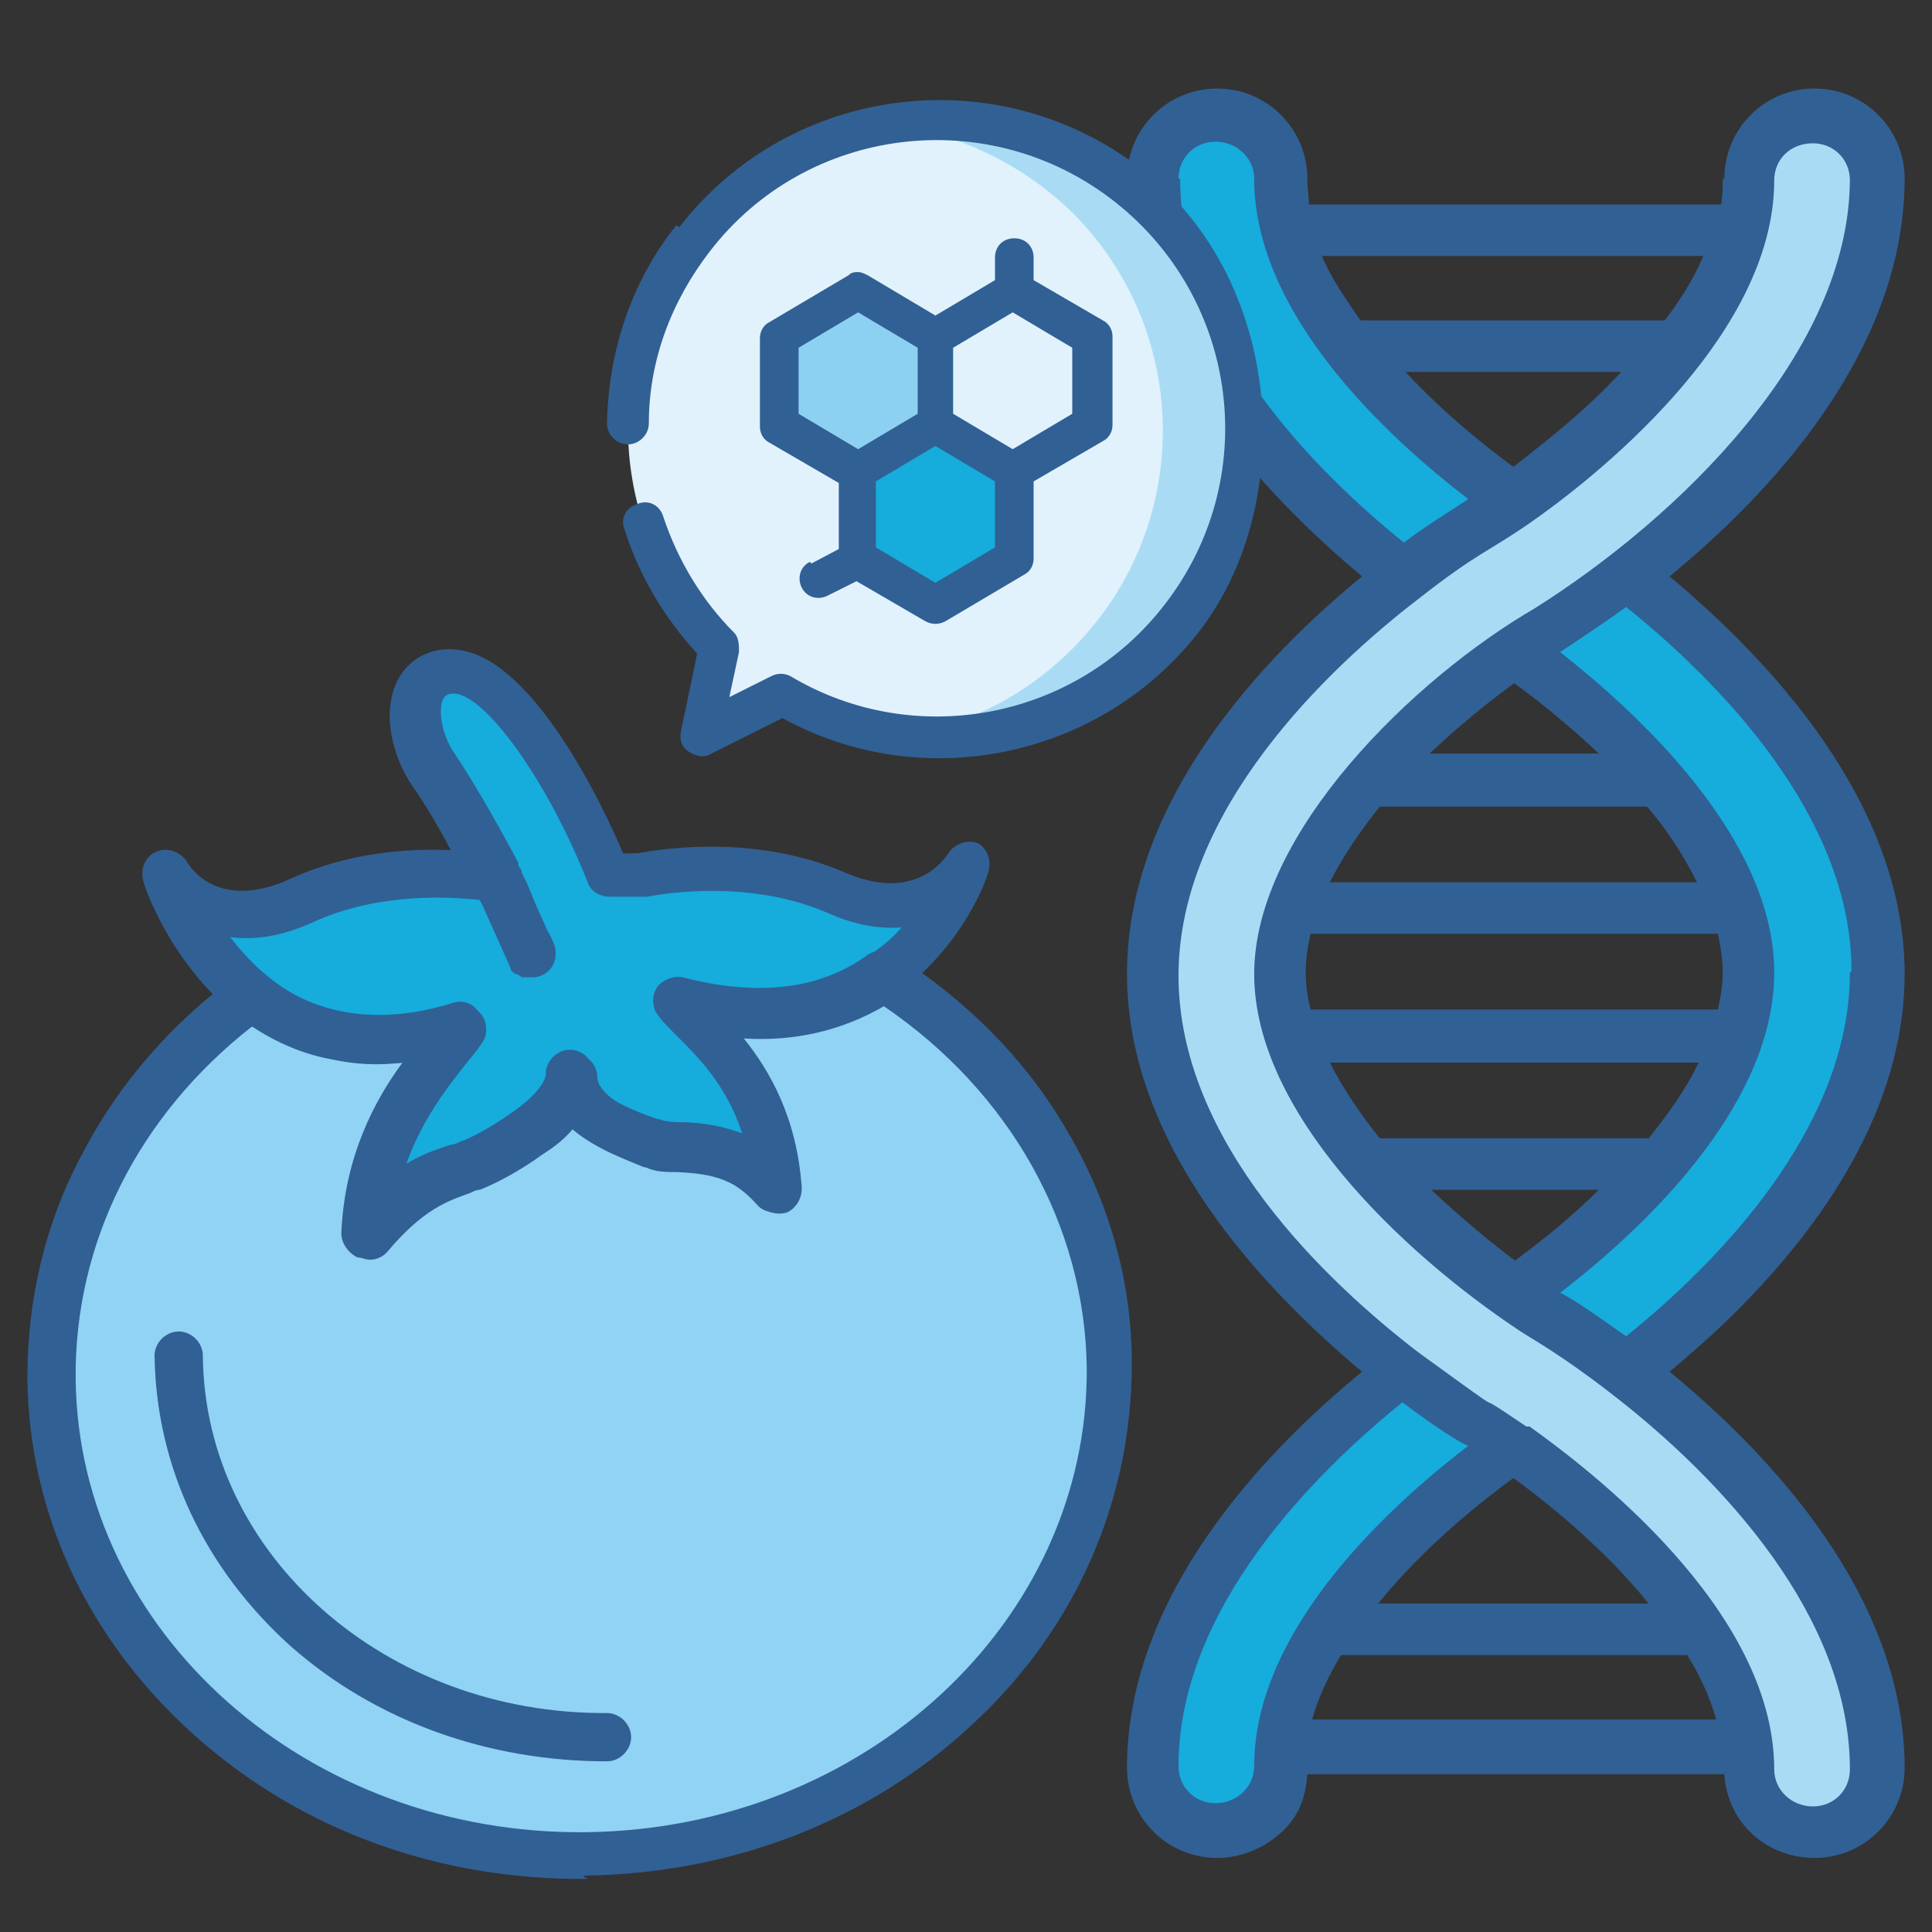 <?xml version="1.0" encoding="UTF-8"?>
<svg id="UALjoven_Semana_de_la_Ciencia" xmlns="http://www.w3.org/2000/svg" version="1.1" viewBox="0 0 120 120">
  <rect x="0" y="0" width="120" height="120" fill="#333333" stroke="none"/>
  <!-- Generator: Adobe Illustrator 29.0.0, SVG Export Plug-In . SVG Version: 2.1.0 Build 186)  -->
  <defs>
    <style>
      .st0 {
        fill: #316094;
      }

      .st1 {
        fill: #a9dcf4;
      }

      .st2 {
        fill: #8cd1f2;
      }

      .st3 {
        fill: #e1f2fd;
      }

      .st4 {
        fill: #90d3f4;
      }

      .st5 {
        fill: #16acdc;
      }
    </style>
  </defs>
  <g id="Herencia_Agronomico">
    <g id="ADN">
      <path class="st5" d="M94,89.8c-5.4,3.7-14.5,11.8-14.5,19.9,0,2.2-1.8,4-4,4-2.2,0-4-1.8-4-4,0-10.9,9.5-20,15.5-24.6,2.7,2.1,4.6,3.3,4.9,3.4.6.3,1.2.8,2,1.3h0Z"/>
      <path class="st5" d="M94,31c-.8.5-1.4,1-2,1.3-.3.2-2.3,1.4-4.9,3.4-6.1-4.7-15.5-13.7-15.5-24.6,0-2.2,1.8-4,4-4,2.2,0,4,1.8,4,4,0,8.1,9.2,16.2,14.5,19.9h0Z"/>
      <path class="st5" d="M116.5,60.4c0,10.9-9.5,20-15.5,24.6-2.7-2.1-4.6-3.3-4.9-3.4-.6-.3-1.3-.8-2-1.3,5.4-3.7,14.5-11.8,14.5-19.9,0-8.1-9.2-16.2-14.5-19.9.8-.5,1.5-1,2-1.3.3-.2,2.2-1.4,4.9-3.4,6.1,4.7,15.6,13.8,15.6,24.7h0Z"/>
      <path class="st1" d="M116.5,109.7c0,2.2-1.8,4-4,4-2.2,0-4-1.8-4-4,0-8.2-9.2-16.2-14.5-19.9h0c-.8-.5-1.4-1-2-1.3-.3-.1-2.3-1.3-4.9-3.4-6.1-4.7-15.5-13.7-15.5-24.6,0-10.9,9.5-20,15.5-24.7,2.6-2,4.6-3.2,4.9-3.4.6-.3,1.2-.8,2-1.3h0c5.4-3.7,14.5-11.8,14.5-19.9,0-2.2,1.8-4,4-4,2.2,0,4,1.8,4,4,0,10.9-9.5,20-15.5,24.6-2.6,2-4.6,3.2-4.9,3.4-.6.3-1.3.8-2,1.3h0c-5.4,3.8-14.5,11.8-14.5,19.9,0,8.1,9.2,16.2,14.5,19.9h0c.8.5,1.4,1,2,1.3.3.1,2.3,1.3,4.9,3.4,6.1,4.7,15.6,13.8,15.6,24.7h0Z"/>
      <path class="st0" d="M107,11.1c0,.5,0,1-.1,1.6h-25.6c0-.5-.1-1-.1-1.6,0-3.1-2.5-5.6-5.6-5.6-3.1,0-5.6,2.5-5.6,5.6,0,10.7,8.5,19.6,14.6,24.7-6.1,5-14.6,13.9-14.6,24.7,0,10.7,8.5,19.6,14.6,24.7-6.1,5-14.6,13.9-14.6,24.6,0,3.1,2.5,5.6,5.6,5.6,1.5,0,2.9-.6,4-1.6s1.5-2.2,1.6-3.6h25.9c.2,3.1,2.7,5.2,5.6,5.2,3.1,0,5.6-2.5,5.6-5.6,0-10.7-8.5-19.6-14.6-24.6,1.3-1.1,2.7-2.3,4.2-3.8,5.2-5.2,10.4-12.5,10.4-20.9,0-10.7-8.5-19.6-14.6-24.7,6.1-5,14.6-13.9,14.6-24.7,0-3.1-2.5-5.6-5.6-5.6-3.2,0-5.6,2.6-5.6,5.6h0ZM105.8,15.9c-.6,1.4-1.4,2.7-2.4,4h-18.9c-.9-1.3-1.8-2.6-2.4-4h23.6ZM94,29c-1.5-1.1-4.2-3.2-6.7-5.9h13.4c-2.5,2.7-5.2,4.7-6.7,5.9ZM73.2,11.1c0-1.3,1-2.3,2.3-2.3,1.3,0,2.4,1,2.4,2.3,0,8.6,8.6,16.3,13.3,19.9-1.2.8-2.4,1.5-4,2.7-5.6-4.5-13.9-12.9-13.9-22.6ZM106.5,106.8h-25c.4-1.4,1-2.7,1.8-4h21.5c.8,1.3,1.4,2.6,1.8,4ZM94,91.8c1.9,1.4,5.5,4.2,8.4,7.8h-16.8c2.9-3.6,6.5-6.4,8.4-7.8h0ZM75.5,112c-1.3,0-2.3-1-2.3-2.3,0-8.9,7-17,13.9-22.6,2,1.5,3.7,2.6,4.1,2.7-4.7,3.6-13.3,11.3-13.3,19.9,0,1.3-1.1,2.3-2.4,2.3ZM81.4,58h25.3c.4,1.8.4,3,0,4.7h-25.3c-.4-1.6-.4-2.9,0-4.7h0ZM85.8,50.1h16.5c1.3,1.5,2.3,3.1,3.1,4.7h-22.8c.8-1.6,1.9-3.2,3.1-4.7h0ZM94,42.4c1.8,1.3,3.6,2.8,5.3,4.4h-10.5c1.7-1.6,3.5-3.1,5.3-4.4ZM102.3,70.7h-16.6c-1.2-1.5-2.3-3.1-3.1-4.7h22.9c-.8,1.7-1.9,3.2-3.1,4.7h0ZM99.3,73.9c-2,2-4,3.5-5.2,4.4-1.2-.9-3.2-2.5-5.2-4.4h10.5ZM114.9,60.4c0,9.7-8.3,18.1-13.9,22.6-1-.7-3.2-2.3-4.1-2.7,6.1-4.7,13.3-12.1,13.3-19.9,0-8.4-8.6-16.2-13.3-19.9.6-.4,2.3-1.5,4.1-2.8,5.6,4.5,14,12.9,14,22.6ZM114.9,11.1c0,10.8-10.7,21.1-19.6,26.7-7.4,4.3-17.4,13.9-17.4,22.7,0,8.6,9.2,17.3,16.4,22.1.9.6,2.6,1.5,5.7,3.9,5.6,4.3,14.9,13.1,14.9,23.4,0,1.3-1,2.3-2.3,2.3-1.3,0-2.4-1-2.4-2.3,0-10-11.7-18.8-15.2-21.3,0,0-.1,0-.2,0-4.7-3.2.6.7-6.7-4.6-5.6-4.3-14.9-13-14.9-23.4,0-10.3,9.3-19.1,14.9-23.4,3.7-2.9,4.3-2.9,6.9-4.7,3.6-2.5,15.2-11.4,15.2-21.3,0-1.3,1-2.3,2.4-2.3,1.3,0,2.3,1,2.3,2.3h0Z"/>
    </g>
    <g id="Tomate">
      <path class="st5" d="M31.2,55.7l-.4-1c0,.2.2.5.4,1,.5,1.1,1.3,2.8,1.7,3.8l-1.7-3.8ZM51.9,55.6c-5.9-2.5-12.2-1.1-12.2-1.1h-2c-2-5.1-6-12.1-9.3-12.6-3.3-.6-3.4,3.5-1.6,6.1,1.2,1.7,2.6,4.3,3.8,6.6-.9-.2-6.7-1.1-12,1.4-5.6,2.6-8.2-1.4-8.3-1.6,0,.2,1.5,4.6,5.3,7.6,2.9,2.3,7,3.8,13,2-.5,1.1-5.6,5.3-5.9,12.8,2.8-3.4,4.9-3.7,6.4-4.3,1-.4,6.3-3,6.3-5.6h0c0,2.6,4,3.8,5.1,4.2,1.5.5,4.9-.5,7.8,2.8-.5-7.6-5.6-10.5-6.1-11.6,5.9,1.6,10,.4,12.8-1.6,3.8-2.7,5.2-6.7,5.3-6.9-.1.2-2.5,4.3-8.3,1.8"/>
      <path class="st4" d="M69,84.9c.2,16.5-14.4,30.1-32.5,30.3-18.2.2-33-13-33.2-29.6-.1-9.6,4.7-18.2,12.4-23.8,2.9,2.3,7,3.8,13,2-.5,1.1-5.6,5.3-5.9,12.8,2.8-3.4,4.9-3.7,6.4-4.3,1-.4,6.3-3,6.3-5.6h0c0,2.6,4,3.8,5.1,4.2,1.5.5,4.9-.5,7.8,2.8-.5-7.6-5.6-10.5-6.1-11.6,5.9,1.6,10,.4,12.8-1.6,8.4,5.3,14,14.2,14.1,24.2"/>
      <path class="st0" d="M37.7,109.4c-7.4,0-14.4-2.5-19.7-7.2-5.3-4.8-8.3-11.1-8.4-18,0-.8.7-1.5,1.5-1.5s1.5.7,1.5,1.5c.1,12.4,11.4,22.3,25.1,22.2.8,0,1.5.7,1.5,1.5s-.7,1.5-1.5,1.5Z"/>
      <path class="st0" d="M36.5,116.7c-9.2.1-17.8-3-24.4-8.9-6.6-5.9-10.3-13.7-10.4-22.2,0-4.9,1.1-9.7,3.5-14.1,2.2-4.2,5.5-8,9.5-10.9.5-.4,1.3-.4,1.8,0,3.1,2.5,7.1,3.1,11.6,1.7.6-.2,1.2,0,1.5.4.4.4.5,1.1.3,1.6-.2.4-.5.9-1.1,1.5-1.1,1.3-2.9,3.5-3.9,6.7,1.2-.8,2.2-1.1,3.1-1.4.2,0,.4-.1.6-.2.4-.1,1.8-.8,3.2-1.8,1.6-1.1,2.1-2,2.1-2.4,0-.8.7-1.5,1.5-1.5h0c.8,0,1.5.7,1.5,1.5s.5,1.6,3.9,2.8h.1c.2.1.7.2,1.2.2,1,0,2.4.1,4,.7-1-3.1-2.9-4.9-4.1-6.1-.6-.6-1-1-1.3-1.5-.2-.5-.2-1.1.2-1.6.4-.4,1-.6,1.5-.5,4.6,1.2,8.5.8,11.5-1.4.5-.3,1.1-.4,1.7,0,4.4,2.8,8.1,6.5,10.6,10.8,2.7,4.5,4.1,9.5,4.1,14.6,0,8.4-3.4,16.4-9.9,22.4-6.4,6-15,9.3-24.2,9.4ZM15.6,63.8c-7,5.5-11,13.4-10.9,21.9.2,15.7,14.4,28.3,31.7,28.1,17.3-.2,31.2-13.1,31.1-28.8-.1-8.9-4.8-17.2-12.6-22.5-2.6,1.5-5.5,2.2-8.7,2,1.6,2,3.3,4.9,3.6,9.3,0,.6-.3,1.2-.9,1.5-.6.2-1.3,0-1.7-.4-1.7-1.9-3.5-2-5.1-2.1-.7,0-1.4,0-2-.3h-.1c-.9-.4-3-1.1-4.4-2.4-.5.6-1.1,1.1-1.9,1.6-1.5,1.1-3.1,1.9-3.9,2.2-.2,0-.4.1-.6.2-1.4.5-2.9,1-5.1,3.6-.4.5-1.1.7-1.7.4-.6-.2-1-.8-1-1.5.2-4.8,2.1-8.2,3.8-10.6-1.5.1-3,0-4.4-.2-1.8-.4-3.5-1.1-5-2.1Z"/>
      <path class="st0" d="M60.8,52.4c-.7-.3-1.5,0-1.9.6-.2.3-2,3.1-6.4,1.2-5.8-2.5-11.8-1.4-12.9-1.2h-.9c-1.3-3.1-5.5-11.8-10-12.6-1.6-.3-3,.3-3.8,1.5-1.3,2-.6,5,.7,6.9.7,1,1.5,2.3,2.4,4-2.6-.1-6.3.1-10,1.8-4.4,2-6.2-.7-6.4-1.1-.4-.6-1.2-.9-1.9-.6-.7.3-1,1.1-.8,1.8,0,.2,1.6,5,5.7,8.3,1.8,1.4,3.8,2.4,6,2.8,1.4.3,2.8.4,4.4.2-1.7,2.3-3.6,5.8-3.8,10.6,0,.6.4,1.2,1,1.5.2,0,.4.1.6,0,.4,0,.8-.2,1.1-.5,2.2-2.6,3.7-3.2,5.1-3.6.2,0,.4-.1.6-.2.7-.3,2.4-1.1,3.9-2.2.8-.5,1.4-1.1,1.9-1.6,1.4,1.3,3.5,2,4.4,2.4h.1c.6.3,1.3.3,2,.3,1.6,0,3.4.2,5.1,2.1.4.5,1.1.6,1.7.4.6-.2,1-.8.9-1.5-.3-4.3-2-7.3-3.6-9.3,3.6.2,6.8-.6,9.6-2.6,4.3-3,5.8-7.5,5.8-7.7.2-.7-.1-1.5-.8-1.8ZM54.1,59.4c-3.1,2.2-7,2.6-11.5,1.4-.6-.2-1.2,0-1.5.5-.4.4-.5,1.1-.2,1.6.2.5.7.9,1.3,1.5,1.2,1.1,3.1,3,4.1,6.1-1.5-.6-2.9-.7-4-.7-.5,0-1,0-1.2-.1h-.1c-3.4-1.2-3.9-2.3-3.9-2.8,0-.8-.7-1.5-1.5-1.5h0c-.8,0-1.5.7-1.5,1.5s-.5,1.3-2.1,2.4c-1.4,1-2.8,1.7-3.2,1.8-.2,0-.4.1-.6.2-.9.3-1.9.6-3.1,1.4,1-3.1,2.8-5.3,3.9-6.7.5-.6.9-1.1,1.1-1.5.2-.5.1-1.2-.3-1.6-.3-.3-.7-.5-1.1-.5s-.3,0-.4,0c-4.6,1.4-8.5.8-11.6-1.7-1-.8-1.7-1.6-2.4-2.5,1.4.2,3.1,0,5.1-.9,4.1-1.9,8.6-1.6,10.4-1.4l.2.4h0s1.7,3.8,1.7,3.8c0,.2.2.3.3.4,0,0,0,0,.1,0,0,0,.2.1.3.2,0,0,0,0,.1,0,.2,0,.3,0,.5,0s0,0,0,0c.2,0,.4,0,.6-.1.8-.3,1.1-1.2.8-2-.1-.2-.2-.5-.4-.8-.3-.7-.7-1.5-1-2.3-.1-.2-.2-.5-.3-.7-.1-.2-.2-.4-.3-.6,0-.2-.1-.3-.2-.4,0,0,0,0,0,0,0,0,0-.1,0-.2-1.6-3-2.9-5.2-3.9-6.7-1-1.4-1.1-3.1-.7-3.6,0,0,.2-.3.8-.2,2,.4,5.7,5.6,8.1,11.7.2.6.8.9,1.4.9h2c.1,0,.2,0,.3,0,0,0,5.9-1.3,11.2,1,0,0,0,0,0,0,1.8.8,3.3,1,4.6.9-.5.6-1.1,1.1-1.8,1.6Z"/>
    </g>
    <g id="Quimica">
      <path id="path1501" class="st3" d="M43.1,14.7c-6,7.7-5.3,18.5,1.4,25.3-.6,2.7-1.2,5.4-1.2,5.4l5-2.4c8.1,4.9,18.9,3.1,24.9-4.5,6.6-8.3,5.1-20.3-3.2-26.9-8.3-6.6-20.3-5.1-26.9,3.2"/>
      <path id="path1505" class="st1" d="M55.7,7.8c4,.6,7.8,2.4,10.9,5.4,7.5,7.5,7.5,19.6,0,27.1-3.1,3.1-6.9,4.9-10.9,5.4,5.7.8,11.8-1,16.2-5.4,7.5-7.5,7.5-19.6,0-27.1-4.4-4.4-10.4-6.2-16.2-5.4"/>
      <path class="st0" d="M42,14c-2.8,3.5-4.2,7.8-4.3,12.3,0,.7.6,1.3,1.3,1.3.7,0,1.3-.6,1.3-1.3,0-3.9,1.4-7.6,3.8-10.7,6-7.8,17.3-9.2,25.1-3.1s9.2,17.3,3.1,25.1c-5.5,7.1-15.5,9-23.2,4.4-.4-.2-.8-.2-1.2,0l-2.6,1.3.6-2.8c0-.4,0-.9-.3-1.2-2-2-3.5-4.5-4.4-7.2-.2-.7-.9-1.1-1.6-.8-.7.2-1.1.9-.8,1.6.9,2.9,2.5,5.5,4.5,7.7l-1,4.8c-.1.5,0,1,.5,1.3s.9.4,1.4.1l4.4-2.2c8.7,4.8,19.8,2.5,25.9-5.4s5.3-21.8-3.6-28.7c-8.9-6.9-21.8-5.3-28.7,3.6Z"/>
      <path id="path1509" class="st5" d="M53.2,29.3v5.5l4.9,2.9,4.9-2.9v-5.5l-4.9-2.9-4.9,2.9Z"/>
      <path id="path1513" class="st2" d="M48.4,20.9v5.5l4.9,2.9,4.9-2.9v-5.5l-4.9-2.9-4.9,2.9Z"/>
      <path class="st0" d="M50.3,34.9c-.6.3-.8,1-.5,1.6.3.6,1,.8,1.6.5l1.8-.9,4.3,2.5c.4.2.8.2,1.2,0l4.9-2.9c.4-.2.6-.6.6-1v-4.8l4.3-2.5c.4-.2.6-.6.6-1v-5.5c0-.4-.2-.8-.6-1l-4.3-2.5v-1.4c0-.7-.5-1.2-1.2-1.2s-1.2.5-1.2,1.2v1.4l-3.7,2.2-4.2-2.5c-.2-.1-.4-.2-.6-.2s-.4,0-.6.2l-4.9,2.9c-.4.2-.6.6-.6,1v5.5c0,.4.2.8.6,1l4.3,2.5v4.1l-1.7.9ZM58.1,36.2l-3.7-2.2v-4.1l3.7-2.2,3.7,2.2v4.1l-3.7,2.2ZM66.6,25.7l-3.7,2.2-3.7-2.2v-4.1l3.7-2.2,3.7,2.2v4.1ZM49.6,21.6l3.7-2.2,3.7,2.2v4.1l-3.7,2.2-3.7-2.2v-4.1Z"/>
    </g>
  </g>
</svg>